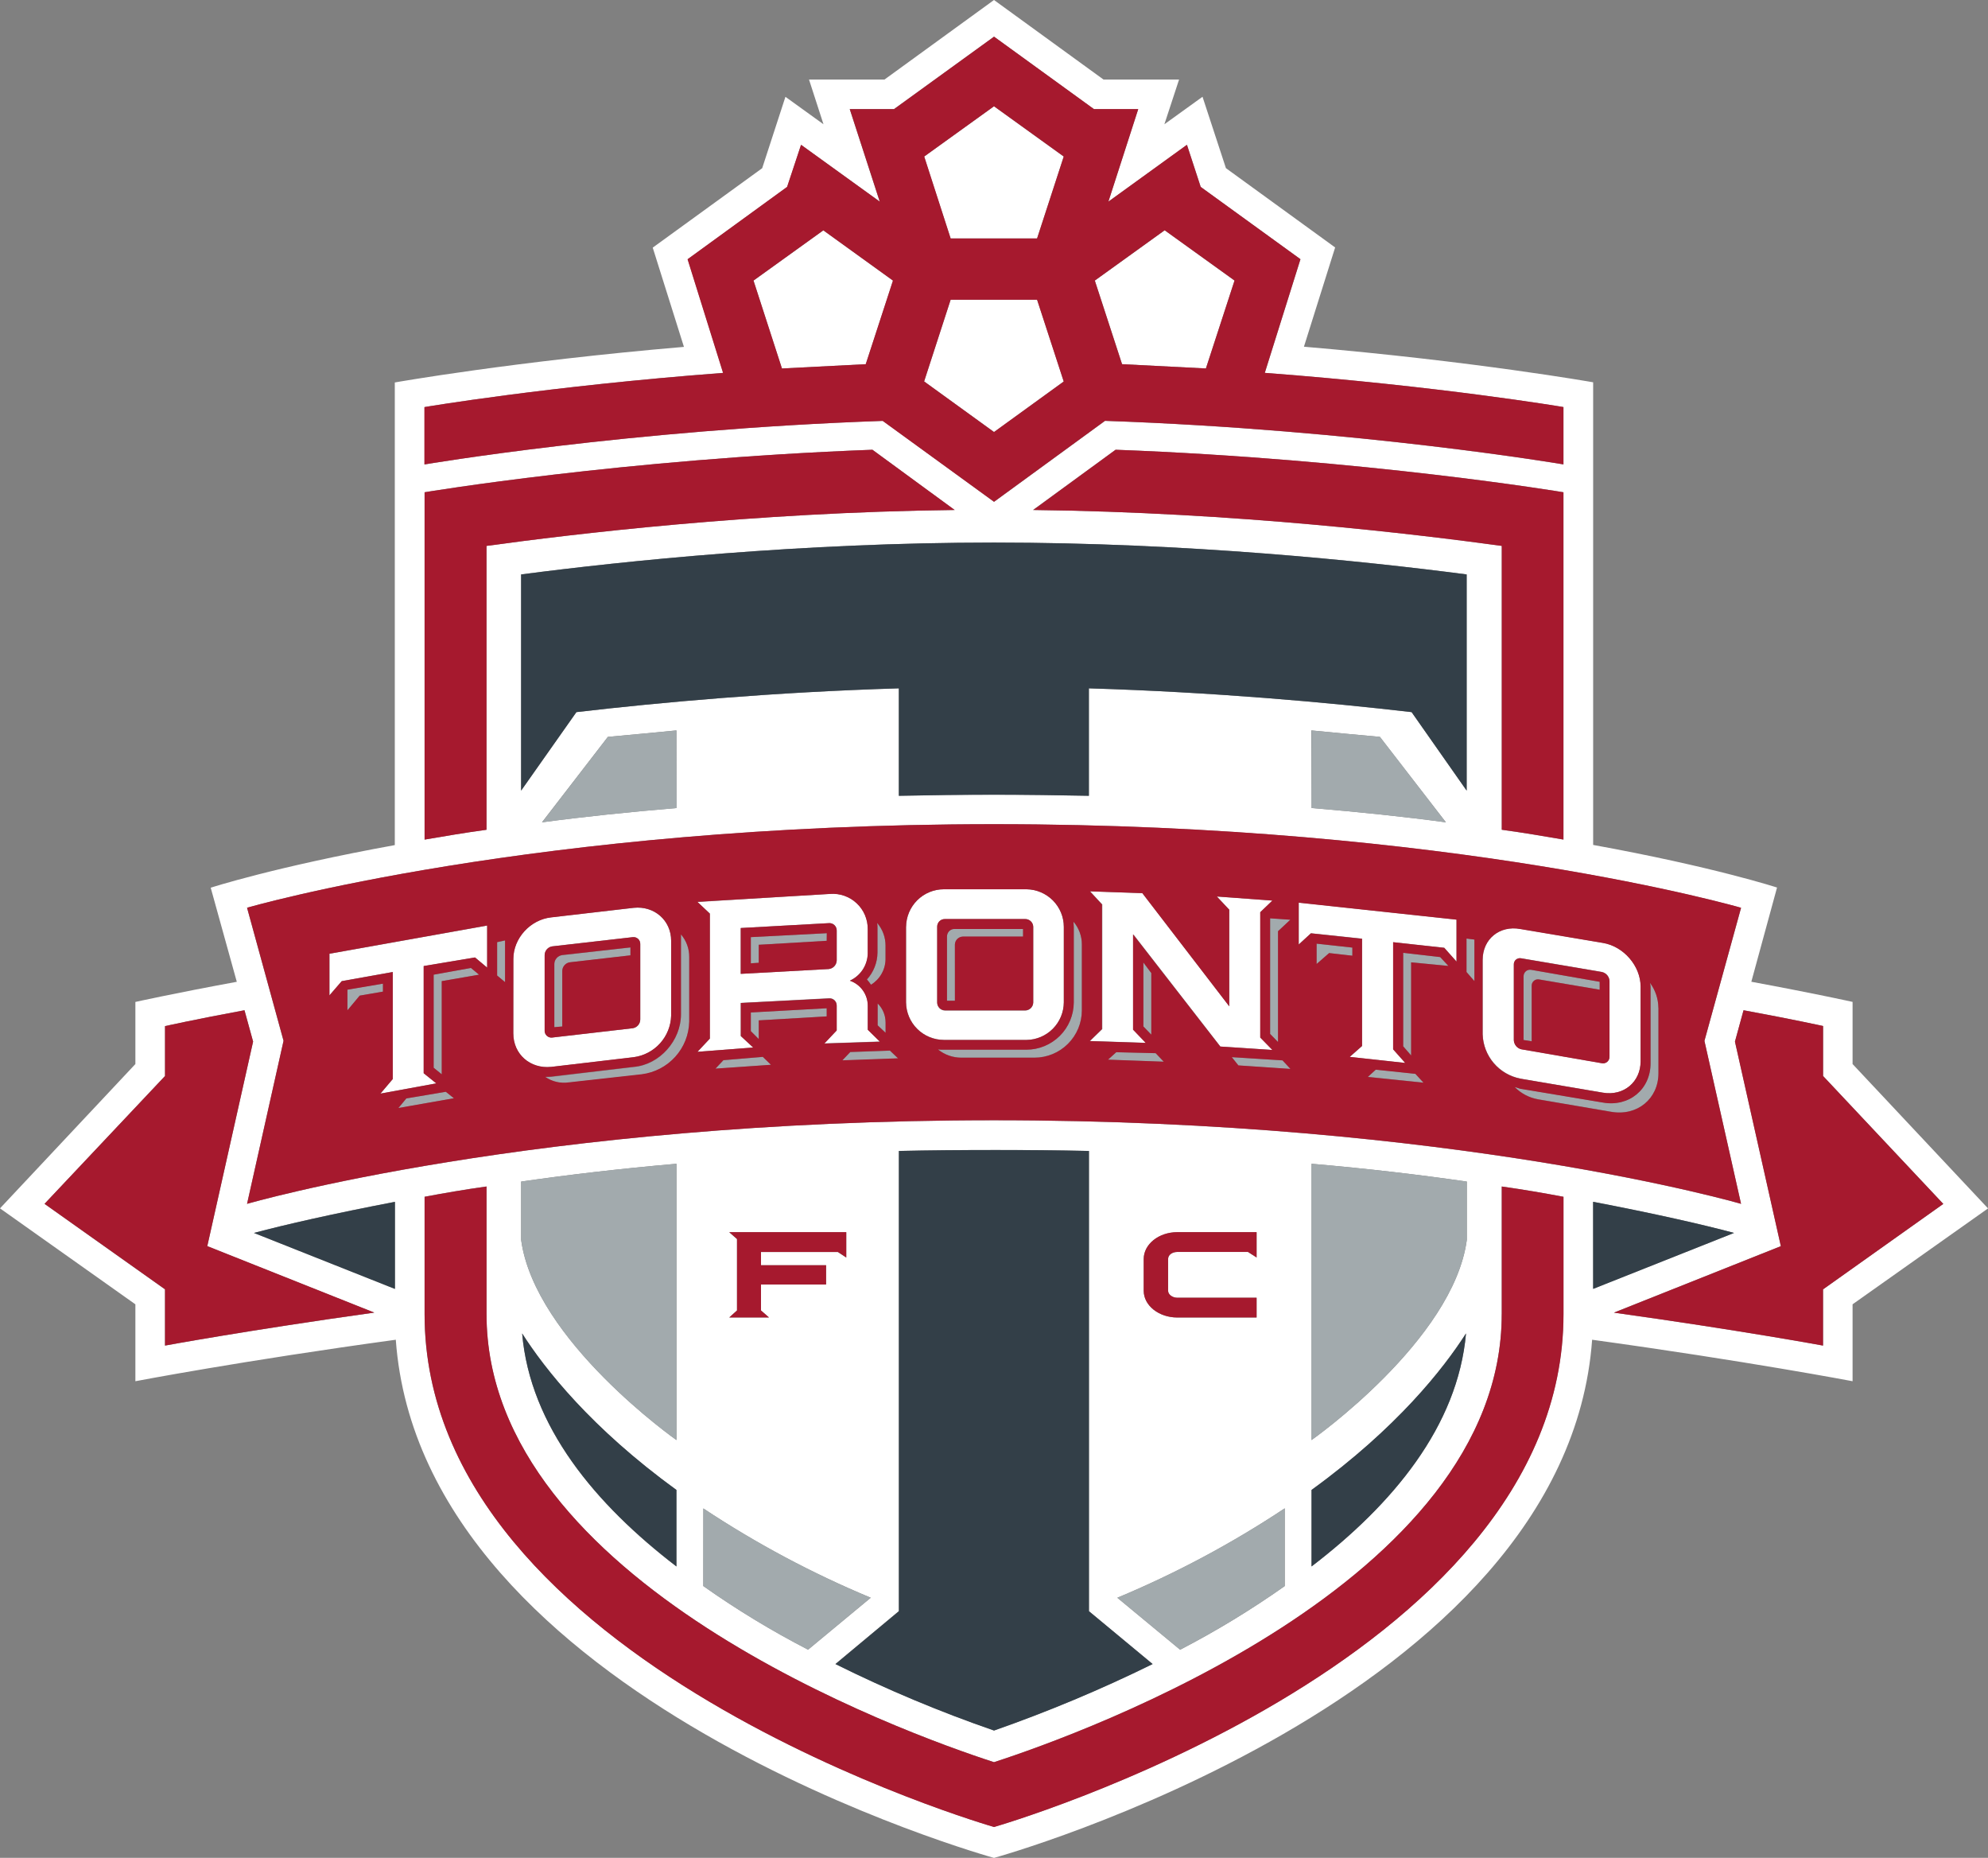 <?xml version="1.0" encoding="UTF-8"?>
<svg id="Layer_1" xmlns="http://www.w3.org/2000/svg" xmlns:xlink="http://www.w3.org/1999/xlink" viewBox="0 0 481.64 450">
  <rect x="0" y="0" width="481.64" height="450" fill="#808080" stroke="none"/>
  <defs>
    <style>
      .cls-1 {
        fill: none;
      }

      .cls-2 {
        fill: #fff;
      }

      .cls-3 {
        fill: #333f48;
      }

      .cls-4 {
        fill: #a2aaad;
      }

      .cls-5 {
        fill: #a6192e;
      }

      .cls-6 {
        clip-path: url(#clippath);
      }
    </style>
    <clipPath id="clippath">
      <rect class="cls-1" width="481.64" height="450"/>
    </clipPath>
  </defs>
  <g class="cls-6">
    <g>
      <path class="cls-2" d="M448.83,257.72v-15.04s-9.23-2.05-24.53-4.88l6.23-22.82s-15.44-5.04-44.55-10.32v-112.06s-28.68-5.09-70.07-8.62l7.56-24.04-26.46-19.21-5.67-17.29-9.24,6.66,3.56-10.84h-18.32L240.82,0l-26.52,19.26h-18.3l3.51,10.84-9.22-6.65-5.63,17.29-26.52,19.24,7.56,24.04c-41.42,3.53-70.05,8.62-70.05,8.62v112.06c-29.1,5.28-44.6,10.32-44.6,10.32l6.32,22.79c-15.37,2.83-24.57,4.88-24.57,4.88v15.04L0,292.69l32.8,23.24v18.63s25.9-4.96,63.09-10.05c6.34,87.32,144.93,125.51,144.93,125.51,0,0,138.59-38.18,144.91-125.51,37.2,5.12,63.1,10.05,63.1,10.05v-18.63l32.82-23.23-32.82-34.97ZM163.88,195.72c-11.7.98-22.55,2.11-32.58,3.46l15.97-20.7c5.58-.51,11.08-1.01,16.61-1.56v18.79ZM139.65,172.49l-13.42,19v-52.35c25.12-3.28,67.88-7.72,114.56-7.72s89.46,4.44,114.55,7.72v52.36l-13.34-19.01c-20.49-2.38-47.93-4.86-78.18-5.76v26.02c-7.45-.15-15.13-.26-23.01-.26s-15.6.11-23.05.26v-26.02c-30.29.91-57.73,3.39-78.12,5.76h.03ZM317.69,176.92c5.5.55,11.05,1.05,16.6,1.56l16.02,20.7c-10-1.36-20.86-2.48-32.55-3.46l-.08-18.79ZM250.27,123.52l20.01-14.58c60.54,2.27,108.51,10.29,108.51,10.29v84.13c-4.66-.8-9.69-1.66-14.95-2.38v-68.75c-20.62-2.82-64.5-8.14-113.51-8.7h-.06ZM102.86,98.6s29.88-5.07,72.36-8.29l-8.6-27.53,24.11-17.51,3.35-10.19,19.05,13.75-7.27-22.41h10.73l24.24-17.54,24.21,17.56h10.71l-7.23,22.41,19.05-13.77,3.34,10.2,24.16,17.51-8.64,27.53c42.49,3.2,72.36,8.29,72.36,8.29v13.88s-49.31-8.4-111.06-10.55l-26.89,19.61-26.94-19.61c-61.71,2.14-111.01,10.55-111.01,10.55v-13.9ZM102.86,119.23s47.92-8.02,108.5-10.29l19.92,14.59c-49,.56-92.9,5.88-113.42,8.7v68.75c-5.31.72-10.31,1.58-15,2.38v-84.13ZM240.82,199.64c111.48,0,181,20.27,181,20.27l-8.88,32.22,8.87,39.47s-69.52-20.25-181-20.25-180.96,20.25-180.96,20.25l8.84-39.48-8.84-32.24s69.47-20.24,180.96-20.24ZM385.97,291.11c14.98,2.88,26.46,5.49,34.14,7.52l-34.11,13.54-.03-21.07ZM285.27,314.34h19.17v4.79h-19.21c-4.48,0-8.14-2.89-8.14-6.48v-7.68c0-3.61,3.68-6.51,8.14-6.51h19.21v6.13l-2.09-1.34h-17.08c-1.28,0-2.27.7-2.27,1.72v7.68c0,.9,1.01,1.7,2.27,1.7h0ZM311.26,365.35v18.83c-8.09,5.71-16.55,10.86-25.34,15.42l-15.22-12.59c14.18-5.91,27.76-13.16,40.56-21.66h0ZM279.24,403.04c-12.47,6.14-25.3,11.51-38.42,16.1-13.14-4.54-25.97-9.92-38.42-16.1l15.37-12.81v-111.45c7.49-.17,15.13-.23,23.05-.23s15.57.06,23.01.23v111.48l15.41,12.77ZM126.26,300.33v-14.13c11.45-1.65,23.93-3.12,37.63-4.31v66.92s-34.32-24.12-37.63-48.48h0ZM163.89,360.88v18.57c-19.58-15.01-35.47-33.91-37.38-56.45,5.49,8.59,16.69,22.89,37.38,37.9v-.03ZM200.14,306.48v4.65h-15.77v6.29l1.92,1.7h-9.62l1.88-1.7v-17.29l-1.88-1.65h28.35v6.13l-2.04-1.34h-18.61v3.2h15.77ZM170.41,365.39c12.8,8.48,26.38,15.72,40.55,21.61l-15.18,12.58c-8.81-4.54-17.29-9.69-25.39-15.41l.02-18.78ZM317.75,360.91c20.7-15.04,31.93-29.33,37.42-37.94-1.97,22.54-17.8,41.44-37.42,56.45v-18.51ZM317.75,348.83v-66.94c13.73,1.18,26.22,2.66,37.62,4.31v14.13c-3.27,24.36-37.62,48.48-37.62,48.48v.03ZM95.68,312.2l-34.15-13.56c7.68-2.05,19.16-4.67,34.15-7.54v21.11ZM39.97,325.94v-13.63l-29.18-20.71,29.19-30.99v-12.08s7.15-1.58,19.25-3.84l2.09,7.59-11.1,49.57,40.46,16.1c-30.38,4.23-50.7,7.98-50.7,7.98h-.01ZM378.78,318.3c0,84.68-137.97,124.22-137.97,124.22,0,0-137.95-39.57-137.95-124.22v-28.43c4.69-.88,9.69-1.75,15-2.49v30.92c.01,64.92,101.19,101.49,122.96,108.53,21.74-7.04,123.01-43.61,123.01-108.52v-30.92c5.26.74,10.29,1.61,14.95,2.49v28.42ZM441.68,312.29v13.63s-20.33-3.75-50.66-7.98l40.44-16.1-11.12-49.56,2.08-7.59c12.08,2.23,19.27,3.84,19.27,3.84v12.09l29.13,30.99-29.13,20.67Z"/>
      <path class="cls-2" d="M199.48,55.79l-16.92,12.17,6.88,21.3,20.32-1.04,6.59-20.25-16.87-12.17Z"/>
      <path class="cls-2" d="M251.25,57.76l6.46-19.84-16.89-12.18-16.93,12.18,6.42,19.84h20.93Z"/>
      <path class="cls-2" d="M292.16,89.24l6.93-21.28-16.92-12.18-16.92,12.18,6.6,20.25,20.32,1.04Z"/>
      <path class="cls-2" d="M257.72,92.39l-6.46-19.83h-20.93l-6.44,19.83,16.94,12.25,16.89-12.25Z"/>
      <path class="cls-2" d="M228.66,251.89h20.04c2.4-.03,4.68-1,6.37-2.7,1.69-1.7,2.64-3.99,2.66-6.39v-18.29c0-2.4-.96-4.7-2.65-6.41-1.69-1.7-3.98-2.68-6.38-2.71h-20.04c-2.42,0-4.73.97-6.44,2.68-1.71,1.71-2.68,4.02-2.7,6.43v18.29c.02,2.41,1,4.72,2.71,6.42,1.71,1.7,4.02,2.66,6.44,2.67h0ZM227.06,224.44c0-.24.05-.49.15-.71.1-.22.24-.43.41-.6.18-.17.38-.3.61-.39.23-.09.47-.13.72-.12h19.4c.5-.02.99.17,1.36.51.37.34.59.81.62,1.32v18.4c-.01.52-.23,1.01-.6,1.37-.37.36-.87.56-1.38.56h-19.4c-.5,0-.98-.21-1.34-.57-.35-.36-.55-.84-.55-1.35v-18.4Z"/>
      <path class="cls-2" d="M368.33,261.26l20.02,3.4c5.04.86,9.14-2.59,9.14-7.59v-18.09c0-5-4.1-9.77-9.14-10.6l-20.02-3.39c-5-.9-9.11,2.43-9.11,7.51v18.01c.08,2.56,1.02,5.01,2.68,6.96,1.66,1.95,3.92,3.28,6.44,3.77v.03ZM366.76,233.63c-.01-.23.03-.46.12-.67.09-.21.23-.4.41-.55.18-.15.39-.25.61-.3.23-.05.46-.05.68,0l19.47,3.3c.52.1.98.38,1.33.78.34.4.54.91.56,1.43v18.26c.01.24-.03.48-.12.7-.09.22-.24.42-.42.58-.18.16-.4.27-.63.33-.23.06-.48.07-.71.02l-19.47-3.37c-.5-.12-.95-.4-1.28-.8-.33-.4-.52-.89-.55-1.41v-18.31Z"/>
      <path class="cls-2" d="M133.5,258.44l20.05-2.36c2.45-.33,4.71-1.52,6.37-3.36,1.66-1.84,2.61-4.21,2.68-6.68v-18.16c0-4.95-4.1-8.49-9.05-7.98l-20.05,2.29c-5.03.56-9.14,5.05-9.14,10.05v18.09c0,5.05,4.11,8.6,9.14,8.1h0ZM131.97,231.33c0-.52.19-1.02.53-1.4.34-.39.81-.64,1.32-.71l19.47-2.22c.24-.03.48-.01.71.06.23.07.44.19.61.35.18.16.32.36.4.58.09.22.13.46.12.7v18.25c0,.51-.2,1.01-.53,1.4s-.8.64-1.31.72l-19.47,2.25c-.24.03-.49,0-.73-.07-.23-.08-.45-.21-.63-.38-.18-.17-.31-.38-.4-.61-.09-.23-.12-.48-.1-.72v-18.19Z"/>
      <path class="cls-2" d="M95.17,235.44v25.91l-2.99,3.54,13.54-2.48-3.06-2.46v-25.95l12.43-2.08,2.94,2.46v-10.19l-38.21,6.83v10.07l2.98-3.45,12.36-2.21Z"/>
      <path class="cls-2" d="M330,227.38v25.99l-2.98,2.64,13.45,1.47-2.93-3.3v-25.95l12.36,1.34,2.97,3.34v-10.16l-38.21-4.12v10.13l2.96-2.71,12.39,1.31Z"/>
      <path class="cls-2" d="M264.09,252.15l13.56.45-3.07-3.18v-23.11l21.1,27.18,12.61.84-2.94-3.02v-30.35l2.94-2.82-13.47-.99,3.01,3.2v23.4l-21.05-27.4-12.69-.45,2.97,3.17v30.19l-2.97,2.89Z"/>
      <path class="cls-2" d="M168.97,254.77l13.49-1.04-3-2.79v-8.02l21.33-1.13c.25-.03.5,0,.73.07s.45.21.64.37c.18.17.33.38.42.61.1.23.14.48.13.73v5.99l-2.98,3.16,13.45-.45-2.93-2.88v-5.76c.01-1.35-.4-2.66-1.18-3.76-.78-1.1-1.88-1.92-3.16-2.36,1.26-.58,2.33-1.49,3.1-2.64.77-1.15,1.2-2.49,1.24-3.88v-5.98c0-1.17-.23-2.33-.69-3.41-.46-1.08-1.15-2.04-2.01-2.84-.86-.8-1.87-1.41-2.98-1.8-1.11-.39-2.28-.54-3.45-.45l-32.14,1.97,3,2.79v30.3l-3,3.18ZM179.47,224.78l21.33-1.18c.25-.02.5,0,.74.09.24.08.45.21.63.38.18.17.32.38.42.61.09.23.14.48.13.73v7.22c-.01.52-.21,1.02-.57,1.41s-.84.63-1.36.68l-21.33,1.16v-11.1Z"/>
      <path class="cls-4" d="M163.88,176.93c-5.53.55-11.03,1.05-16.6,1.56l-15.95,20.7c10.03-1.36,20.89-2.48,32.58-3.46l-.03-18.79Z"/>
      <path class="cls-4" d="M126.26,300.32c3.3,24.37,37.62,48.49,37.62,48.49v-66.92c-13.69,1.18-26.17,2.66-37.62,4.31v14.12Z"/>
      <path class="cls-4" d="M170.39,384.17c8.09,5.72,16.57,10.87,25.37,15.42l15.19-12.59c-14.18-5.91-27.76-13.16-40.56-21.65v18.82Z"/>
      <path class="cls-4" d="M334.35,178.49c-5.55-.51-11.1-1.01-16.6-1.56v18.78c11.69.99,22.53,2.11,32.55,3.48l-15.95-20.7Z"/>
      <path class="cls-4" d="M317.75,348.81s34.35-24.12,37.62-48.48v-14.13c-11.4-1.65-23.89-3.12-37.62-4.32v66.92Z"/>
      <path class="cls-4" d="M285.9,399.59c8.79-4.56,17.27-9.71,25.36-15.42v-18.82c-12.8,8.49-26.38,15.74-40.56,21.65l15.2,12.59Z"/>
      <path class="cls-4" d="M231.33,228.84c0-.51.21-1,.57-1.36.36-.36.84-.58,1.35-.59h14.61v-1.89h-16.58c-.24,0-.48.04-.71.12-.23.09-.43.22-.6.39-.17.17-.31.37-.4.6-.09.22-.14.46-.14.71v15.57h1.92l-.02-13.54Z"/>
      <path class="cls-4" d="M260.15,224.51v18.29c-.01,3.03-1.23,5.94-3.37,8.08-2.15,2.14-5.05,3.35-8.09,3.35h-20.04c-.47.01-.93,0-1.4-.06,1.6,1.3,3.6,2.01,5.67,2h17.69c3.04,0,5.96-1.2,8.11-3.34,2.15-2.14,3.37-5.06,3.38-8.1v-15.89c.02-2.04-.7-4.01-2.03-5.56,0,.34.07.83.07,1.28"/>
      <path class="cls-4" d="M371.09,238.72c0-.23.05-.46.15-.66.1-.21.24-.39.42-.53s.39-.25.61-.3c.22-.05.46-.05.68,0l14.62,2.5v-1.92l-16.58-2.89c-.23-.05-.46-.04-.69.02-.23.06-.43.16-.61.31-.18.15-.32.33-.42.55-.1.21-.15.44-.15.67v15.43l1.97.31v-13.49Z"/>
      <path class="cls-4" d="M399.75,238.03c.12.47.17.95.15,1.44v18.07c0,6.26-5.19,10.59-11.53,9.5l-20.04-3.35-1.36-.42c1.53,1.57,3.52,2.61,5.68,2.99l17.69,3.02c6.33,1.1,11.46-3.16,11.46-9.35v-15.83c-.03-2.19-.75-4.31-2.06-6.07"/>
      <path class="cls-4" d="M134.3,233.45v15.37l1.92-.17v-13.45c0-.53.2-1.03.56-1.42.35-.39.84-.64,1.37-.69l14.59-1.68v-1.92l-16.55,1.88c-.51.08-.98.33-1.33.72-.34.39-.54.88-.56,1.4"/>
      <path class="cls-4" d="M164.98,227.61v18.13c0,6.32-5.12,12.17-11.42,12.72l-20.05,2.39c-.47.04-.94.06-1.42.05,1.67,1.16,3.72,1.64,5.73,1.34l17.68-1.97c3.12-.4,5.99-1.9,8.1-4.24,2.11-2.34,3.3-5.35,3.38-8.49v-15.74c.02-2.02-.69-3.98-2.01-5.51v1.28"/>
      <path class="cls-4" d="M84.17,244.73l2.95-3.57,5.65-.97v-1.95l-8.61,1.46v5.03Z"/>
      <path class="cls-4" d="M105.04,236.08v22.54l1.99,1.59v-22.56l9.01-1.57-1.97-1.63-9.03,1.63Z"/>
      <path class="cls-4" d="M120.45,236.31l1.94,1.61v-10.11l-1.94.42v8.08Z"/>
      <path class="cls-4" d="M98.47,266.06l-1.94,2.32,13.47-2.36-1.97-1.57-9.56,1.61Z"/>
      <path class="cls-4" d="M322.01,230.86l5.63.65v-1.97l-8.66-.95v4.93l3.03-2.66Z"/>
      <path class="cls-4" d="M348.9,231.83l-8.96-1.04v22.63l1.95,2.21v-22.55l9.01.89-1.99-2.14Z"/>
      <path class="cls-4" d="M355.31,235.44l1.92,2.21v-10.07l-1.92-.24v8.1Z"/>
      <path class="cls-4" d="M331.39,260.83l13.48,1.4-1.97-2.14-9.58-1.01-1.93,1.75Z"/>
      <path class="cls-4" d="M298.43,256.08l1.6,2,12.61.85-1.91-2.07-12.29-.78Z"/>
      <path class="cls-4" d="M307.73,250.43l1.92,1.97v-26.84l2.98-2.8-4.9-.34v28.01Z"/>
      <path class="cls-4" d="M279.97,255.1l-9.56-.23-2,1.81,13.51.49-1.95-2.06Z"/>
      <path class="cls-4" d="M278.93,235.71l-1.93-2.58v15.51l1.93,2v-14.93Z"/>
      <path class="cls-4" d="M214.57,250.18v-2.45c0-.87-.15-1.73-.49-2.53-.33-.8-.82-1.53-1.44-2.14v5.3l1.92,1.81Z"/>
      <path class="cls-4" d="M183.81,247.14l16.48-.95v-1.97l-18.4,1.01v4.53l1.91,1.91v-4.53Z"/>
      <path class="cls-4" d="M184.83,256.01l-9.55.8-1.95,2.05,13.46-.95-1.97-1.9Z"/>
      <path class="cls-4" d="M210.04,237.29c.35.41.68.84.99,1.28,1.06-.65,1.94-1.55,2.55-2.63.61-1.08.95-2.29.96-3.53v-3.25c.02-2.03-.7-4-2.03-5.54.07.44.1.88.08,1.33v5.87c-.03,2.4-.94,4.71-2.56,6.49"/>
      <path class="cls-4" d="M183.81,228.82l16.48-.94v-1.85l-18.4.97v6.32l1.91-.13v-4.36Z"/>
      <path class="cls-4" d="M205.99,254.85l-1.93,2.02,13.5-.49-1.94-1.87-9.62.34Z"/>
      <path class="cls-5" d="M441.68,260.61v-12.1s-7.19-1.58-19.27-3.8l-2.08,7.6,11.12,49.54-40.44,16.1c30.33,4.23,50.66,7.98,50.66,7.98v-13.61l29.13-20.71-29.13-30.99Z"/>
      <path class="cls-5" d="M61.32,252.3l-2.09-7.59c-12.1,2.23-19.25,3.84-19.25,3.84v12.09l-29.19,30.95,29.19,20.7v13.63s20.31-3.75,50.7-7.99l-40.46-16.1,11.1-49.54Z"/>
      <path class="cls-5" d="M117.88,132.23c20.52-2.82,64.42-8.14,113.42-8.7l-19.93-14.59c-60.59,2.27-108.5,10.3-108.5,10.3v84.13c4.69-.8,9.69-1.66,15-2.38v-68.75Z"/>
      <path class="cls-5" d="M378.78,203.36v-84.12s-47.97-8.03-108.5-10.3l-19.95,14.59c49.01.56,92.89,5.88,113.51,8.7v68.75c5.27.72,10.3,1.58,14.96,2.38"/>
      <path class="cls-5" d="M363.83,318.32c0,64.91-101.28,101.48-123.01,108.52-21.77-7.04-122.94-43.61-122.94-108.52v-30.92c-5.31.74-10.32,1.61-15.01,2.49v28.43c0,84.69,137.96,124.22,137.96,124.22,0,0,137.97-39.57,137.97-124.22v-28.43c-4.67-.88-9.69-1.75-14.96-2.49v30.92Z"/>
      <path class="cls-5" d="M240.82,121.54l26.89-19.61c61.76,2.14,111.07,10.55,111.07,10.55v-13.89s-29.89-5.06-72.36-8.28l8.64-27.53-24.17-17.51-3.33-10.2-19.02,13.76,7.23-22.41h-10.74l-24.2-17.54-24.22,17.55h-10.73l7.27,22.41-19.08-13.77-3.39,10.2-24.11,17.53,8.6,27.53c-42.46,3.2-72.36,8.28-72.36,8.28v13.89s49.31-8.41,111.03-10.55l26.98,19.59ZM282.18,55.78l16.92,12.17-6.94,21.3-20.32-1.04-6.6-20.25,16.93-12.19ZM240.82,25.74l16.9,12.17-6.46,19.85h-20.94l-6.4-19.85,16.9-12.17ZM230.31,72.6h20.94l6.46,19.82-16.89,12.23-16.93-12.26,6.42-19.79ZM189.45,89.25l-6.9-21.29,16.92-12.17,16.87,12.17-6.6,20.25-20.3,1.04Z"/>
      <path class="cls-5" d="M368.59,254.17l19.47,3.37c.24.05.48.05.71-.01.23-.06.45-.17.63-.33.18-.16.33-.36.42-.58.09-.22.13-.46.12-.71v-18.26c-.02-.53-.22-1.03-.56-1.43-.34-.4-.81-.67-1.33-.78l-19.47-3.3c-.23-.05-.46-.05-.68,0-.22.05-.43.16-.61.3s-.32.33-.41.55c-.09.21-.13.44-.12.67v18.32c.02.51.22,1.01.54,1.4.33.4.78.67,1.28.79h0ZM369.12,236.46c0-.23.05-.46.15-.67.1-.21.24-.4.42-.55.18-.15.39-.25.61-.31.22-.06.46-.06.69-.02l16.57,2.9v1.92l-14.62-2.47c-.22-.05-.46-.05-.68,0-.22.05-.43.15-.61.3-.18.14-.32.33-.42.53-.1.21-.14.44-.14.67v13.46l-1.97-.31v-15.45Z"/>
      <path class="cls-5" d="M59.86,291.59s69.46-20.25,180.96-20.25,180.99,20.25,180.99,20.25l-8.87-39.47,8.87-32.25s-69.52-20.24-180.99-20.24-180.96,20.24-180.96,20.24l8.84,32.22-8.84,39.5ZM84.17,244.72v-4.99l8.61-1.46v1.92l-5.63.97-2.98,3.56ZM96.52,268.38l1.92-2.32,9.57-1.61,1.96,1.57-13.45,2.36ZM107.02,237.64v22.58l-1.95-1.59v-22.54l9.04-1.63,1.96,1.63-9.05,1.56ZM173.34,258.84l1.92-2.05,9.55-.8,1.97,1.92-13.43.93ZM183.83,251.68l-1.92-1.92v-4.52l18.38-1.02v1.97l-16.46.97v4.53ZM268.44,256.68l2-1.81,9.56.23,1.95,2.06-13.51-.49ZM278.93,250.61l-1.92-1.99v-15.49l1.92,2.56v14.92ZM300.03,258.06l-1.6-2,12.29.78,1.92,2.07-12.61-.85ZM318.98,233.5v-4.93l8.66.95v1.97l-5.63-.64-3.03,2.65ZM331.39,260.86l1.92-1.76,9.6,1.01,1.97,2.14-13.49-1.39ZM341.88,233.11v22.55l-1.92-2.22v-22.65l8.96,1.03,2,2.15-9.05-.87ZM401.8,244.13v15.83c0,6.19-5.12,10.45-11.46,9.35l-17.69-3.02c-2.16-.38-4.15-1.42-5.69-2.99.48.15.89.27,1.35.42l20.04,3.35c6.35,1.1,11.53-3.2,11.53-9.5v-18.09c.03-.49-.02-.97-.15-1.44,1.31,1.75,2.03,3.88,2.05,6.07l.02.03ZM359.19,232.53c0-5.07,4.11-8.4,9.1-7.5l20.04,3.37c5.04.83,9.14,5.59,9.14,10.58v18.1c0,4.99-4.1,8.46-9.14,7.59l-20.04-3.4c-2.51-.49-4.78-1.82-6.43-3.77-1.65-1.95-2.59-4.4-2.67-6.96v-18ZM355.29,227.34l1.92.24v10.07l-1.92-2.21v-8.1ZM314.63,218.65l38.25,4.11v10.16l-2.97-3.34-12.4-1.37v25.95l2.93,3.3-13.45-1.47,3-2.64v-25.96l-12.39-1.32-2.96,2.72v-10.13ZM309.63,225.56v26.84l-1.92-1.97v-27.99l4.9.34-2.98,2.78ZM264.07,215.9l12.69.45,21.05,27.4v-23.4l-3.01-3.2,13.45.99-2.94,2.82v30.35l2.94,3.01-12.62-.83-21.13-27.18v23.1l3.06,3.2-13.55-.44,2.97-2.9v-30.19l-2.91-3.17ZM262.11,228.84v15.91c0,3.04-1.22,5.96-3.38,8.1-2.15,2.15-5.07,3.35-8.12,3.35h-17.7c-2.06,0-4.07-.7-5.67-2,.46.05.93.07,1.4.06h20.04c3.03,0,5.94-1.21,8.09-3.35,2.15-2.14,3.36-5.04,3.38-8.08v-18.31c0-.42-.07-.91-.07-1.28,1.32,1.55,2.05,3.53,2.03,5.56v.05ZM219.51,224.48c.03-2.41,1-4.72,2.71-6.42s4.03-2.66,6.44-2.66h20.04c2.4.03,4.69,1,6.39,2.7,1.69,1.7,2.65,4,2.65,6.41v18.3c-.02,2.4-.98,4.69-2.67,6.39s-3.98,2.67-6.38,2.7h-20.04c-2.41-.01-4.73-.97-6.44-2.67s-2.68-4.01-2.71-6.42v-18.32ZM217.58,256.34l-13.5.49,1.92-2.02,9.61-.34,1.97,1.87ZM212.62,243.04c.62.61,1.11,1.34,1.44,2.14.33.8.49,1.66.49,2.53v2.45l-1.92-1.81v-5.3h0ZM214.54,229.1v3.25c-.02,1.24-.35,2.46-.97,3.53-.61,1.08-1.49,1.98-2.55,2.63-.3-.45-.63-.87-.99-1.28,1.62-1.78,2.53-4.08,2.56-6.49v-5.88c.02-.44-.01-.89-.08-1.33,1.33,1.54,2.05,3.51,2.03,5.54v.03ZM168.97,218.44l32.15-1.91c1.17-.09,2.34.07,3.45.46,1.11.39,2.12,1,2.97,1.81.86.8,1.54,1.77,2,2.85.46,1.08.69,2.24.68,3.41v5.99c-.05,1.38-.48,2.72-1.24,3.87-.76,1.15-1.84,2.06-3.09,2.64,1.27.43,2.38,1.26,3.16,2.36.78,1.1,1.19,2.41,1.18,3.76v5.76l2.94,2.89-13.45.45,2.99-3.17v-5.98c0-.25-.04-.49-.13-.72-.1-.23-.24-.43-.42-.6-.18-.17-.4-.3-.63-.37-.23-.08-.48-.11-.73-.08l-21.32,1.09v8l3,2.78-13.5,1.04,3-3.2v-30.26l-3-2.85ZM166.98,231.76v15.71c-.07,3.14-1.27,6.16-3.38,8.49-2.11,2.34-4.98,3.84-8.1,4.24l-17.68,1.97c-2.01.3-4.06-.18-5.73-1.34.47,0,.94,0,1.41-.05l20.06-2.37c6.28-.56,11.42-6.4,11.42-12.72v-19.36c1.31,1.53,2.03,3.49,2,5.51v-.08ZM124.38,232.27c0-5.01,4.11-9.49,9.13-10.05l20.04-2.34c4.96-.51,9.05,3.03,9.05,7.98v18.16c-.07,2.48-1.03,4.84-2.68,6.68-1.66,1.84-3.92,3.03-6.37,3.36l-20.06,2.36c-5.02.49-9.13-3.05-9.13-8.11l.02-18.04ZM120.44,228.2l1.92-.42v10.11l-1.92-1.61v-8.09ZM79.81,231.01l38.21-6.83v10.19l-2.94-2.46-12.44,2.08v25.97l3.06,2.46-13.54,2.48,3-3.54v-25.91l-12.37,2.21-2.98,3.45v-10.09Z"/>
      <path class="cls-5" d="M202.71,232.63v-7.22c0-.25-.04-.5-.14-.72-.1-.23-.24-.44-.42-.61-.18-.17-.4-.3-.63-.38s-.48-.11-.73-.09l-21.33,1.18v11.1l21.33-1.17c.52-.06,1-.31,1.35-.69.35-.39.55-.89.57-1.41h0ZM200.29,227.88l-16.46.97v4.36l-1.92.13v-6.35l18.41-.95-.03,1.84Z"/>
      <path class="cls-5" d="M133.8,251.31l19.47-2.25c.51-.08.98-.33,1.31-.72.34-.39.53-.89.53-1.4v-18.24c.01-.24-.03-.48-.12-.7-.09-.22-.23-.42-.4-.58-.18-.16-.39-.28-.61-.36-.23-.07-.47-.09-.71-.06l-19.47,2.23c-.51.07-.98.33-1.32.72-.34.39-.53.89-.53,1.4v18.19c-.02.25.01.49.1.72.09.23.22.44.4.61s.39.3.63.38c.23.08.48.1.73.07h0ZM134.3,233.45c.01-.52.21-1.01.56-1.4.34-.39.81-.64,1.33-.72l16.55-1.85v1.92l-14.59,1.67c-.52.05-1.01.3-1.37.69-.35.39-.55.9-.56,1.42v13.45l-1.92.17v-15.36Z"/>
      <path class="cls-5" d="M228.94,244.73h19.39c.51,0,1.01-.19,1.38-.54.37-.35.59-.84.61-1.35v-18.4c-.02-.5-.24-.98-.62-1.32-.37-.34-.86-.53-1.37-.51h-19.39c-.25,0-.49.04-.72.12-.23.09-.44.22-.61.39-.18.17-.32.38-.41.6-.1.23-.15.47-.15.71v18.4c0,.5.21.97.56,1.33.35.35.83.55,1.33.56h0ZM229.43,226.84c0-.24.05-.48.14-.71.09-.22.23-.43.4-.6.17-.17.38-.3.6-.39.23-.09.47-.13.71-.12h16.58v1.83h-14.59c-.51.02-.99.23-1.35.59-.36.36-.56.85-.57,1.36v13.6h-1.92v-15.57Z"/>
      <path class="cls-5" d="M202.99,303.24l2.04,1.34v-6.13h-28.35l1.88,1.66v17.31l-1.88,1.7h9.64l-1.95-1.7v-6.29h15.77v-4.66h-15.77v-3.22h18.61Z"/>
      <path class="cls-5" d="M285.27,303.24h17.08l2.09,1.34v-6.13h-19.21c-4.48,0-8.14,2.91-8.14,6.51v7.68c0,3.59,3.68,6.48,8.14,6.48h19.21v-4.78h-19.17c-1.28,0-2.27-.81-2.27-1.7v-7.68c0-1.03,1.01-1.72,2.27-1.72"/>
      <path class="cls-3" d="M385.97,291.12v21.08l34.14-13.56c-7.65-2.05-19.13-4.67-34.11-7.54"/>
      <path class="cls-3" d="M95.68,312.2v-21.08c-14.99,2.87-26.46,5.49-34.15,7.52l34.15,13.56Z"/>
      <path class="cls-3" d="M126.5,322.97c1.92,22.54,17.8,41.44,37.38,56.44v-18.52c-20.68-15.02-31.89-29.31-37.38-37.91"/>
      <path class="cls-3" d="M317.75,360.89v18.54c19.62-15,35.44-33.94,37.43-56.45-5.51,8.59-16.73,22.89-37.43,37.91"/>
      <path class="cls-3" d="M126.26,139.14v52.37l13.39-19.02c20.39-2.38,47.83-4.85,78.12-5.76v26.03c7.42-.15,15.11-.26,23.02-.26s15.56.12,23.01.26v-26.03c30.26.92,57.71,3.39,78.19,5.76l13.34,19.02v-52.37c-25.06-3.27-67.82-7.72-114.52-7.72s-89.44,4.44-114.56,7.72"/>
      <path class="cls-3" d="M263.83,278.79c-7.45-.17-15.12-.24-23-.23-7.92,0-15.55.06-23.05.23v111.48l-15.37,12.81c12.45,6.18,25.28,11.56,38.42,16.1,13.12-4.59,25.95-9.96,38.42-16.1l-15.43-12.81v-111.48Z"/>
    </g>
  </g>
</svg>